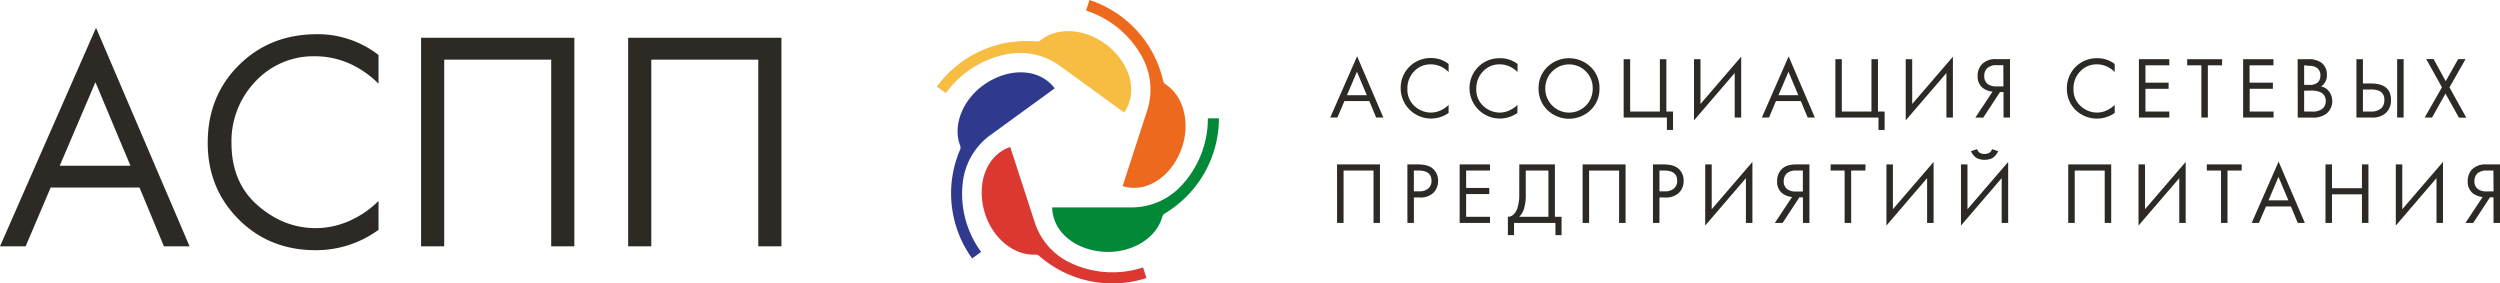 <?xml version="1.0" encoding="UTF-8"?> <svg xmlns="http://www.w3.org/2000/svg" viewBox="0 0 893.14 101.25"><defs><style>.cls-1{fill:#2d2a26;}.cls-2{fill:#da3831;}.cls-3{fill:#2f3a8f;}.cls-4{fill:#f6bd42;}.cls-5{fill:#ec691d;}.cls-6{fill:#028938;}</style></defs><title>aspp_logo</title><g id="Слой_2" data-name="Слой 2"><g id="Слой_1-2" data-name="Слой 1"><g id="Слой_2-2" data-name="Слой 2"><g id="Слой_1-2-2" data-name="Слой 1-2"><path class="cls-1" d="M58.56,88,49.84,67H18.1L9.16,88H0L34.31,9.92,67.73,88ZM21.35,59.2H46.6L34.09,29.36Z"></path><path class="cls-1" d="M135.23,19.64V29.92A34.24,34.24,0,0,0,125.5,23a30.54,30.54,0,0,0-12.85-2.9,28.31,28.31,0,0,0-21.4,9,30.85,30.85,0,0,0-8.55,22q0,14.09,9.33,22.24t20.73,8.16a29.77,29.77,0,0,0,13.86-3.46,33,33,0,0,0,8.61-6.26V82.11a37.8,37.8,0,0,1-22.47,7.27q-16.53,0-27.55-11.07T74.21,51q0-16.65,11.12-27.71t27.88-11.07A35.45,35.45,0,0,1,135.23,19.64Z"></path><path class="cls-1" d="M150.43,13.49h54.76V88h-8.27V21.31H158.7V88h-8.27Z"></path><path class="cls-1" d="M224.41,13.49h54.76V88H270.9V21.31H232.68V88h-8.27Z"></path><path class="cls-1" d="M491.64,42l-2.44-5.89h-8.9L477.79,42h-2.57l9.62-21.9L494.21,42Zm-10.43-8h7.08l-3.51-8.37Z"></path><path class="cls-1" d="M517.52,22.86v2.89a9.23,9.23,0,0,0-2.72-1.95,8.65,8.65,0,0,0-3.61-.81,7.92,7.92,0,0,0-6,2.52,8.73,8.73,0,0,0-2.39,6.19,7.89,7.89,0,0,0,2.61,6.24,8.63,8.63,0,0,0,5.81,2.28,8.28,8.28,0,0,0,3.89-1,9.24,9.24,0,0,0,2.41-1.75v2.88A10.85,10.85,0,0,1,500.41,32V31.6a10.53,10.53,0,0,1,3.12-7.77,10.68,10.68,0,0,1,7.82-3.1A10,10,0,0,1,517.52,22.86Z"></path><path class="cls-1" d="M542.15,22.86v2.89a9.4,9.4,0,0,0-2.73-1.95,8.64,8.64,0,0,0-3.6-.81,7.92,7.92,0,0,0-6,2.52,8.63,8.63,0,0,0-2.4,6.19A7.89,7.89,0,0,0,530,37.94a8.63,8.63,0,0,0,5.81,2.28,8.39,8.39,0,0,0,3.89-1,9.41,9.41,0,0,0,2.41-1.75v2.88A10.85,10.85,0,0,1,525,32v-.31A10.62,10.62,0,0,1,535.38,20.8c.21,0,.41,0,.62,0A10,10,0,0,1,542.15,22.86Z"></path><path class="cls-1" d="M568.27,39.31a11.14,11.14,0,0,1-15.45,0,10.37,10.37,0,0,1-3.15-7.7,10.35,10.35,0,0,1,3.16-7.73,11.18,11.18,0,0,1,15.42,0,10.32,10.32,0,0,1,3.17,7.73A10.37,10.37,0,0,1,568.27,39.31ZM566.56,25.5a8.46,8.46,0,0,0-12,0l0,0a8.34,8.34,0,0,0-2.48,6.11,8.38,8.38,0,0,0,2.48,6.11A8.44,8.44,0,0,0,569,31.61,8.33,8.33,0,0,0,566.56,25.5Z"></path><path class="cls-1" d="M580.06,42V21.14h2.32V39.85H593V21.14h2.32V39.85h2.38v6.58h-2.19V42Z"></path><path class="cls-1" d="M619.73,42V26.09L605.19,43V21.14h2.32v16l14.54-16.89V42Z"></path><path class="cls-1" d="M645.8,42l-2.44-5.89h-8.9L632,42h-2.57L639,20.14,648.37,42Zm-10.43-8h7.08l-3.51-8.37Z"></path><path class="cls-1" d="M655.7,42V21.14H658V39.85h10.59V21.14h2.32V39.85h2.38v6.58H671.1V42Z"></path><path class="cls-1" d="M695.37,42V26.09L680.83,43V21.14h2.32v16l14.54-16.89V42Z"></path><path class="cls-1" d="M705.71,42l6.14-9.27a6.61,6.61,0,0,1-3.51-1.32,5.17,5.17,0,0,1-1.82-4.26A6,6,0,0,1,708,23a6.66,6.66,0,0,1,5.2-1.88h4.89V42h-2.32V32.89h-1.25l-6,9.15Zm10-18.71h-2.25a4.81,4.81,0,0,0-3.57,1.1,3.74,3.74,0,0,0-1,2.7,3.46,3.46,0,0,0,1.2,2.91,5.19,5.19,0,0,0,3.2.87h2.44Z"></path><path class="cls-1" d="M755.49,22.86v2.89a9.23,9.23,0,0,0-2.72-1.95,8.64,8.64,0,0,0-3.6-.81,7.92,7.92,0,0,0-6,2.52,8.63,8.63,0,0,0-2.4,6.19,7.89,7.89,0,0,0,2.61,6.24,8.65,8.65,0,0,0,5.82,2.28,8.32,8.32,0,0,0,3.88-1,9.24,9.24,0,0,0,2.41-1.75v2.88a11,11,0,0,1-14-1.07,10.41,10.41,0,0,1-3.08-7.64A10.6,10.6,0,0,1,748.78,20.8a4.86,4.86,0,0,1,.54,0A10,10,0,0,1,755.49,22.86Z"></path><path class="cls-1" d="M775,21.14v2.19h-8.52v6.21h8.27v2.19h-8.27v8.12H775V42H764.14V21.14Z"></path><path class="cls-1" d="M793.85,23.33h-5.08V42h-2.32V23.33h-5.07V21.14h12.47Z"></path><path class="cls-1" d="M812.21,21.14v2.19h-8.53v6.21H812v2.19h-8.28v8.12h8.53V42H801.37V21.14Z"></path><path class="cls-1" d="M820.85,21.14h3.76a7.6,7.6,0,0,1,4.8,1.32,5.13,5.13,0,0,1,1.88,4.32,4.65,4.65,0,0,1-2.07,4.11,4.67,4.67,0,0,1,3,2,5.76,5.76,0,0,1,1,3.24,5.59,5.59,0,0,1-.61,2.6,5.64,5.64,0,0,1-1.52,1.91,8,8,0,0,1-5,1.38h-5.21Zm2.32,2.19v7h1.76a6.94,6.94,0,0,0,.91,0,4.88,4.88,0,0,0,1-.25,3.54,3.54,0,0,0,1.06-.54,2.69,2.69,0,0,0,.77-1,3.81,3.81,0,0,0,.31-1.6,3.46,3.46,0,0,0-.37-1.67,3,3,0,0,0-.85-1,3.57,3.57,0,0,0-1.13-.54,5.74,5.74,0,0,0-1-.21q-.35,0-.69,0Zm0,9.06v7.46h2.67A6,6,0,0,0,829.5,39a3.33,3.33,0,0,0,1.38-2.88A3.25,3.25,0,0,0,829.1,33a7.6,7.6,0,0,0-3.55-.63Z"></path><path class="cls-1" d="M841.85,42V21.14h2.32v8.68H847q7.2,0,7.2,5.89a6,6,0,0,1-1.83,4.64A7,7,0,0,1,847.43,42Zm2.32-10v7.84h2.69a5.43,5.43,0,0,0,3.86-1.16,3.92,3.92,0,0,0,1.09-3,3.26,3.26,0,0,0-1.69-3.16,7.92,7.92,0,0,0-3.51-.54Zm12.22-10.87h2.32V42h-2.32Z"></path><path class="cls-1" d="M866.22,42l6.18-10.81L866.79,21.1h2.63l4.32,7.9,4.45-7.87h2.64l-5.74,10.09,6,10.81h-2.63l-4.8-8.59L868.86,42Z"></path><path class="cls-1" d="M477.67,58.74H493v20.9h-2.3V60.93H480V79.64h-2.32Z"></path><path class="cls-1" d="M502.8,58.74h3.79q3.57,0,5.26,1.47a5.58,5.58,0,0,1,1.91,4.48,5.81,5.81,0,0,1-1.64,4.16,6.65,6.65,0,0,1-5,1.7h-2v9.09H502.8Zm2.31,2.19v7.43H507a4.83,4.83,0,0,0,3.24-1,3.45,3.45,0,0,0,1.17-2.79c0-2.42-1.53-3.64-4.6-3.64Z"></path><path class="cls-1" d="M532.31,58.74v2.19h-8.52v6.21h8.27v2.19h-8.27v8.12h8.52v2.19H521.47V58.74Z"></path><path class="cls-1" d="M542.78,58.74H555.5V77.45h2.38V84h-2.19V79.64H540.9V84h-2.2V77.45a2.72,2.72,0,0,0,1.95-.77A5.43,5.43,0,0,0,542,74.63a15.5,15.5,0,0,0,.76-5.49Zm2.31,2.19v8.21a17.45,17.45,0,0,1-.75,5.83,6.88,6.88,0,0,1-1.6,2.48h10.44V60.93Z"></path><path class="cls-1" d="M565.4,58.74h15.35v20.9h-2.32V60.93H567.72V79.64H565.4Z"></path><path class="cls-1" d="M590.53,58.74h3.79q3.57,0,5.26,1.47a5.55,5.55,0,0,1,1.91,4.48,5.81,5.81,0,0,1-1.64,4.16,6.65,6.65,0,0,1-5,1.7h-2v9.09h-2.32Zm2.32,2.19v7.43h1.91a4.78,4.78,0,0,0,3.24-1,3.49,3.49,0,0,0,1.18-2.79c0-2.42-1.54-3.64-4.61-3.64Z"></path><path class="cls-1" d="M623.74,79.64v-16L609.2,80.58V58.74h2.32v16l14.54-16.89V79.64Z"></path><path class="cls-1" d="M634.08,79.64l6.14-9.27a6.61,6.61,0,0,1-3.51-1.32,5.17,5.17,0,0,1-1.82-4.26,6,6,0,0,1,1.45-4.17c1.12-1.25,2.86-1.88,5.2-1.88h4.89v20.9h-2.32V70.49h-1.26l-6,9.15Zm10-18.71h-2.26a4.81,4.81,0,0,0-3.57,1.1,3.82,3.82,0,0,0-1,2.69,3.41,3.41,0,0,0,1.19,2.82,5,5,0,0,0,3.19.88h2.45Z"></path><path class="cls-1" d="M666.42,60.93h-5.08V79.64H659V60.93h-5V58.74h12.47Z"></path><path class="cls-1" d="M688.47,79.64v-16L673.94,80.58V58.74h2.31v16l14.54-16.89V79.64Z"></path><path class="cls-1" d="M715.11,79.64v-16L700.57,80.58V58.74h2.32v16l14.54-16.89V79.64ZM704.14,54l2.19-.72a2.46,2.46,0,0,0,.58,1,2.1,2.1,0,0,0,.88.53l.74.19h.94l.73-.19a2,2,0,0,0,.88-.53,2.46,2.46,0,0,0,.58-1l2.19.72a3.46,3.46,0,0,1-.36.72,8.23,8.23,0,0,1-.76,1,3.84,3.84,0,0,1-1.51,1,6.66,6.66,0,0,1-4.45,0,3.81,3.81,0,0,1-1.5-1,8.31,8.31,0,0,1-.77-1A3.46,3.46,0,0,1,704.14,54Z"></path><path class="cls-1" d="M738.89,58.74h15.35v20.9h-2.32V60.93H741.21V79.64h-2.32Z"></path><path class="cls-1" d="M778.56,79.64v-16L764,80.58V58.74h2.32v16l14.53-16.89V79.64Z"></path><path class="cls-1" d="M800.86,60.93h-5.07V79.64h-2.32V60.93h-5.08V58.74h12.47Z"></path><path class="cls-1" d="M820.89,79.64l-2.45-5.89h-8.9L807,79.64h-2.57l9.62-21.9,9.37,21.9Zm-10.44-8.08h7.08L814,63.19Z"></path><path class="cls-1" d="M833.11,58.74v8.49h10.71V58.74h2.32v20.9h-2.32V69.43H833.11V79.64h-2.32V58.74Z"></path><path class="cls-1" d="M870.45,79.64v-16L855.92,80.58V58.74h2.31v16l14.54-16.89V79.64Z"></path><path class="cls-1" d="M880.79,79.64l6.15-9.27a6.61,6.61,0,0,1-3.51-1.32,5.14,5.14,0,0,1-1.82-4.26,6,6,0,0,1,1.44-4.17,6.66,6.66,0,0,1,5.2-1.88h4.89v20.9h-2.32V70.49h-1.25l-6,9.15Zm10-18.71h-2.26A4.85,4.85,0,0,0,885,62a3.82,3.82,0,0,0-1,2.69,3.42,3.42,0,0,0,1.19,2.82,5.12,5.12,0,0,0,3.2.88h2.44Z"></path><path class="cls-2" d="M409.57,99.33a39.66,39.66,0,0,1-38.31-7.91,2,2,0,0,0-1.43-.47c-7.41.37-15-5.55-17.92-14.62-3.27-10.38.3-20.83,9-23.83l8.73,26.87a24.27,24.27,0,0,0,12.84,14.57,35.08,35.08,0,0,0,25.88,1.6Z"></path><path class="cls-3" d="M347.3,92.32A39.65,39.65,0,0,1,343,53.45a2,2,0,0,0,0-1.51c-2.64-6.93.65-15.95,8.37-21.56,8.86-6.31,19.9-6.15,25.44,1.18L353.94,48.17A24.23,24.23,0,0,0,344,64.88,35.08,35.08,0,0,0,350.51,90Z"></path><path class="cls-4" d="M334.71,30.94a39.67,39.67,0,0,1,35.64-16.13,2,2,0,0,0,1.43-.45c5.78-4.66,15.38-4.31,23.09,1.29,8.74,6.48,12,17,6.74,24.56l-22.85-16.6a24.24,24.24,0,0,0-19-4.25,35.11,35.11,0,0,0-21.87,13.92Z"></path><path class="cls-5" d="M389.21,0a39.67,39.67,0,0,1,26.34,28.91,2,2,0,0,0,.88,1.23c6.21,4,8.85,13.29,5.91,22.35-3.46,10.32-12.49,16.68-21.28,14l8.73-26.86A24.31,24.31,0,0,0,408,20.28a35.12,35.12,0,0,0-20-16.5Z"></path><path class="cls-6" d="M435.47,42.27a39.68,39.68,0,0,1-19.36,34,2,2,0,0,0-.89,1.21C413.28,84.63,405.31,90,395.78,90c-10.88-.11-19.72-6.72-19.88-15.91h28.24A24.23,24.23,0,0,0,422,66.38a35.11,35.11,0,0,0,9.52-24.11Z"></path></g></g></g></g></svg> 